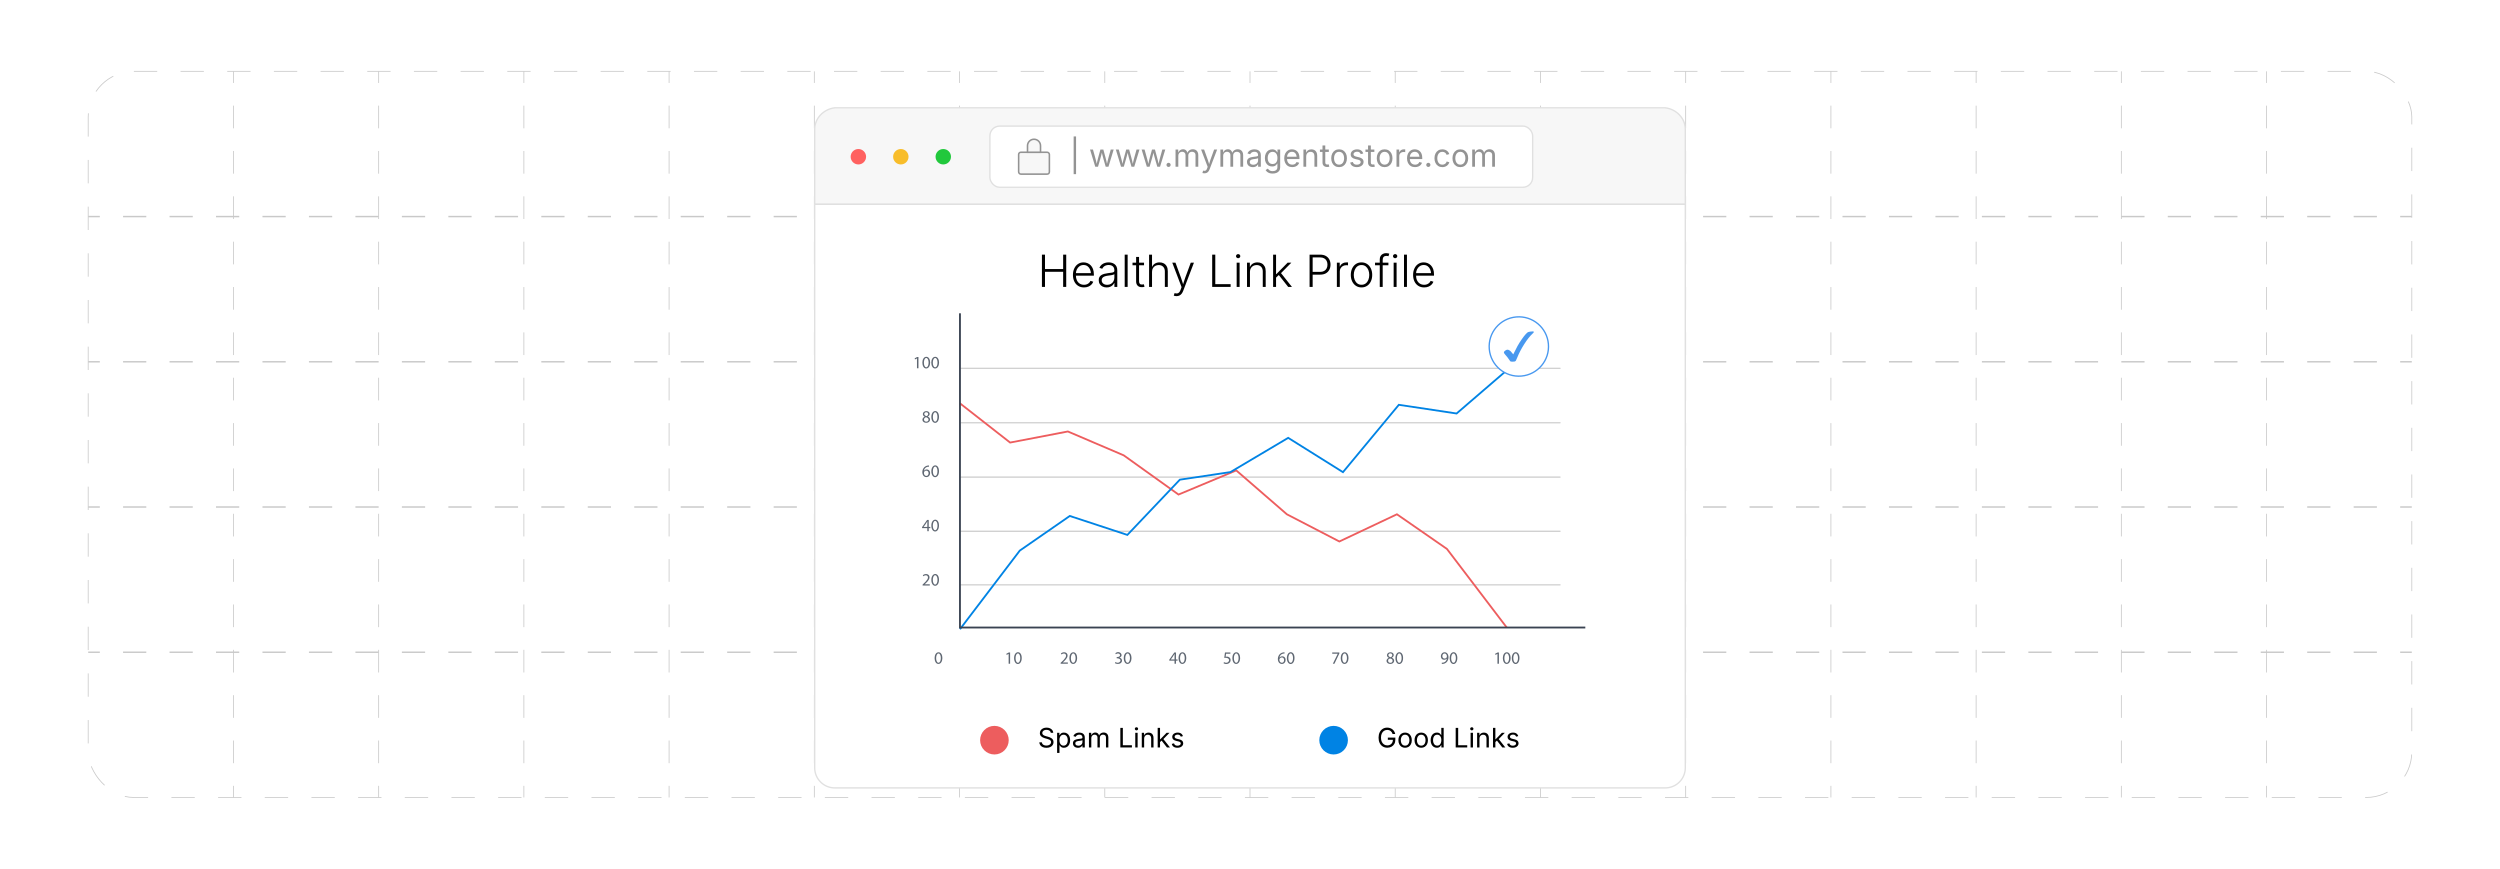 <?xml version="1.0" encoding="UTF-8"?><svg id="_12-Monitor-Backlinks-and-Improve-Link-Profile" xmlns="http://www.w3.org/2000/svg" xmlns:xlink="http://www.w3.org/1999/xlink" viewBox="0 0 860 298.867"><defs><filter id="drop-shadow-1" filterUnits="userSpaceOnUse"><feOffset dx="0" dy="4.628"/><feGaussianBlur result="blur" stdDeviation="3.702"/><feFlood flood-color="#333" flood-opacity=".09"/><feComposite in2="blur" operator="in"/><feComposite in="SourceGraphic"/></filter></defs><rect x="30.339" y="24.54" width="799.321" height="249.788" rx="15.712" ry="15.712" fill="none" stroke="#c9c9c9" stroke-dasharray="0 0 8.028 8.028" stroke-miterlimit="10" stroke-width=".28"/><line x1="30.339" y1="224.37" x2="34.339" y2="224.37" fill="none" stroke="#c9c9c9" stroke-miterlimit="10" stroke-width=".5"/><line x1="42.332" y1="224.37" x2="821.664" y2="224.37" fill="none" stroke="#c9c9c9" stroke-dasharray="0 0 7.993 7.993" stroke-miterlimit="10" stroke-width=".5"/><line x1="825.661" y1="224.37" x2="829.661" y2="224.37" fill="none" stroke="#c9c9c9" stroke-miterlimit="10" stroke-width=".5"/><line x1="30.339" y1="174.412" x2="34.339" y2="174.412" fill="none" stroke="#c9c9c9" stroke-miterlimit="10" stroke-width=".5"/><line x1="42.332" y1="174.412" x2="821.664" y2="174.412" fill="none" stroke="#c9c9c9" stroke-dasharray="0 0 7.993 7.993" stroke-miterlimit="10" stroke-width=".5"/><line x1="825.661" y1="174.412" x2="829.661" y2="174.412" fill="none" stroke="#c9c9c9" stroke-miterlimit="10" stroke-width=".5"/><line x1="30.339" y1="124.455" x2="34.339" y2="124.455" fill="none" stroke="#c9c9c9" stroke-miterlimit="10" stroke-width=".5"/><line x1="42.332" y1="124.455" x2="821.664" y2="124.455" fill="none" stroke="#c9c9c9" stroke-dasharray="0 0 7.993 7.993" stroke-miterlimit="10" stroke-width=".5"/><line x1="825.661" y1="124.455" x2="829.661" y2="124.455" fill="none" stroke="#c9c9c9" stroke-miterlimit="10" stroke-width=".5"/><line x1="30.339" y1="74.497" x2="34.339" y2="74.497" fill="none" stroke="#c9c9c9" stroke-miterlimit="10" stroke-width=".5"/><line x1="42.332" y1="74.497" x2="821.664" y2="74.497" fill="none" stroke="#c9c9c9" stroke-dasharray="0 0 7.993 7.993" stroke-miterlimit="10" stroke-width=".5"/><line x1="825.661" y1="74.497" x2="829.661" y2="74.497" fill="none" stroke="#c9c9c9" stroke-miterlimit="10" stroke-width=".5"/><line x1="779.703" y1="24.54" x2="779.703" y2="28.54" fill="none" stroke="#c9c9c9" stroke-miterlimit="10" stroke-width=".28"/><line x1="779.703" y1="36.339" x2="779.703" y2="266.428" fill="none" stroke="#c9c9c9" stroke-dasharray="0 0 7.8 7.8" stroke-miterlimit="10" stroke-width=".28"/><line x1="779.703" y1="270.328" x2="779.703" y2="274.328" fill="none" stroke="#c9c9c9" stroke-miterlimit="10" stroke-width=".28"/><line x1="729.745" y1="24.54" x2="729.745" y2="28.54" fill="none" stroke="#c9c9c9" stroke-miterlimit="10" stroke-width=".28"/><line x1="729.745" y1="36.339" x2="729.745" y2="266.428" fill="none" stroke="#c9c9c9" stroke-dasharray="0 0 7.8 7.8" stroke-miterlimit="10" stroke-width=".28"/><line x1="729.745" y1="270.328" x2="729.745" y2="274.328" fill="none" stroke="#c9c9c9" stroke-miterlimit="10" stroke-width=".28"/><line x1="679.788" y1="24.54" x2="679.788" y2="28.54" fill="none" stroke="#c9c9c9" stroke-miterlimit="10" stroke-width=".28"/><line x1="679.788" y1="36.339" x2="679.788" y2="266.428" fill="none" stroke="#c9c9c9" stroke-dasharray="0 0 7.8 7.8" stroke-miterlimit="10" stroke-width=".28"/><line x1="679.788" y1="270.328" x2="679.788" y2="274.328" fill="none" stroke="#c9c9c9" stroke-miterlimit="10" stroke-width=".28"/><line x1="629.83" y1="24.54" x2="629.83" y2="28.54" fill="none" stroke="#c9c9c9" stroke-miterlimit="10" stroke-width=".28"/><line x1="629.83" y1="36.339" x2="629.83" y2="266.428" fill="none" stroke="#c9c9c9" stroke-dasharray="0 0 7.8 7.8" stroke-miterlimit="10" stroke-width=".28"/><line x1="629.83" y1="270.328" x2="629.83" y2="274.328" fill="none" stroke="#c9c9c9" stroke-miterlimit="10" stroke-width=".28"/><line x1="579.873" y1="24.54" x2="579.873" y2="28.54" fill="none" stroke="#c9c9c9" stroke-miterlimit="10" stroke-width=".28"/><line x1="579.873" y1="36.339" x2="579.873" y2="266.428" fill="none" stroke="#c9c9c9" stroke-dasharray="0 0 7.8 7.8" stroke-miterlimit="10" stroke-width=".28"/><line x1="579.873" y1="270.328" x2="579.873" y2="274.328" fill="none" stroke="#c9c9c9" stroke-miterlimit="10" stroke-width=".28"/><line x1="529.915" y1="24.54" x2="529.915" y2="28.54" fill="none" stroke="#c9c9c9" stroke-miterlimit="10" stroke-width=".28"/><line x1="529.915" y1="36.339" x2="529.915" y2="266.428" fill="none" stroke="#c9c9c9" stroke-dasharray="0 0 7.8 7.8" stroke-miterlimit="10" stroke-width=".28"/><line x1="529.915" y1="270.328" x2="529.915" y2="274.328" fill="none" stroke="#c9c9c9" stroke-miterlimit="10" stroke-width=".28"/><line x1="479.958" y1="24.54" x2="479.958" y2="28.54" fill="none" stroke="#c9c9c9" stroke-miterlimit="10" stroke-width=".28"/><line x1="479.958" y1="36.339" x2="479.958" y2="266.428" fill="none" stroke="#c9c9c9" stroke-dasharray="0 0 7.8 7.8" stroke-miterlimit="10" stroke-width=".28"/><line x1="479.958" y1="270.328" x2="479.958" y2="274.328" fill="none" stroke="#c9c9c9" stroke-miterlimit="10" stroke-width=".28"/><line x1="430" y1="24.54" x2="430" y2="28.54" fill="none" stroke="#c9c9c9" stroke-miterlimit="10" stroke-width=".28"/><line x1="430" y1="36.339" x2="430" y2="266.428" fill="none" stroke="#c9c9c9" stroke-dasharray="0 0 7.8 7.8" stroke-miterlimit="10" stroke-width=".28"/><line x1="430" y1="270.328" x2="430" y2="274.328" fill="none" stroke="#c9c9c9" stroke-miterlimit="10" stroke-width=".28"/><line x1="380.042" y1="24.54" x2="380.042" y2="28.54" fill="none" stroke="#c9c9c9" stroke-miterlimit="10" stroke-width=".28"/><line x1="380.042" y1="36.339" x2="380.042" y2="266.428" fill="none" stroke="#c9c9c9" stroke-dasharray="0 0 7.8 7.8" stroke-miterlimit="10" stroke-width=".28"/><line x1="380.042" y1="270.328" x2="380.042" y2="274.328" fill="none" stroke="#c9c9c9" stroke-miterlimit="10" stroke-width=".28"/><line x1="330.085" y1="24.54" x2="330.085" y2="28.54" fill="none" stroke="#c9c9c9" stroke-miterlimit="10" stroke-width=".28"/><line x1="330.085" y1="36.339" x2="330.085" y2="266.428" fill="none" stroke="#c9c9c9" stroke-dasharray="0 0 7.8 7.8" stroke-miterlimit="10" stroke-width=".28"/><line x1="330.085" y1="270.328" x2="330.085" y2="274.328" fill="none" stroke="#c9c9c9" stroke-miterlimit="10" stroke-width=".28"/><line x1="280.127" y1="24.54" x2="280.127" y2="28.54" fill="none" stroke="#c9c9c9" stroke-miterlimit="10" stroke-width=".28"/><line x1="280.127" y1="36.339" x2="280.127" y2="266.428" fill="none" stroke="#c9c9c9" stroke-dasharray="0 0 7.8 7.8" stroke-miterlimit="10" stroke-width=".28"/><line x1="280.127" y1="270.328" x2="280.127" y2="274.328" fill="none" stroke="#c9c9c9" stroke-miterlimit="10" stroke-width=".28"/><line x1="230.17" y1="24.54" x2="230.17" y2="28.54" fill="none" stroke="#c9c9c9" stroke-miterlimit="10" stroke-width=".28"/><line x1="230.17" y1="36.339" x2="230.17" y2="266.428" fill="none" stroke="#c9c9c9" stroke-dasharray="0 0 7.8 7.8" stroke-miterlimit="10" stroke-width=".28"/><line x1="230.17" y1="270.328" x2="230.17" y2="274.328" fill="none" stroke="#c9c9c9" stroke-miterlimit="10" stroke-width=".28"/><line x1="180.212" y1="24.54" x2="180.212" y2="28.54" fill="none" stroke="#c9c9c9" stroke-miterlimit="10" stroke-width=".28"/><line x1="180.212" y1="36.339" x2="180.212" y2="266.428" fill="none" stroke="#c9c9c9" stroke-dasharray="0 0 7.8 7.8" stroke-miterlimit="10" stroke-width=".28"/><line x1="180.212" y1="270.328" x2="180.212" y2="274.328" fill="none" stroke="#c9c9c9" stroke-miterlimit="10" stroke-width=".28"/><line x1="130.255" y1="24.54" x2="130.255" y2="28.54" fill="none" stroke="#c9c9c9" stroke-miterlimit="10" stroke-width=".28"/><line x1="130.255" y1="36.339" x2="130.255" y2="266.428" fill="none" stroke="#c9c9c9" stroke-dasharray="0 0 7.8 7.8" stroke-miterlimit="10" stroke-width=".28"/><line x1="130.255" y1="270.328" x2="130.255" y2="274.328" fill="none" stroke="#c9c9c9" stroke-miterlimit="10" stroke-width=".28"/><line x1="80.297" y1="24.54" x2="80.297" y2="28.54" fill="none" stroke="#c9c9c9" stroke-miterlimit="10" stroke-width=".28"/><line x1="80.297" y1="36.339" x2="80.297" y2="266.428" fill="none" stroke="#c9c9c9" stroke-dasharray="0 0 7.8 7.8" stroke-miterlimit="10" stroke-width=".28"/><line x1="80.297" y1="270.328" x2="80.297" y2="274.328" fill="none" stroke="#c9c9c9" stroke-miterlimit="10" stroke-width=".28"/><g filter="url(#drop-shadow-1)"><path d="M579.745,39.837c0-3.816-3.094-6.91-6.91-7.385h-285.669c-3.816.475-6.91,3.568-6.91,7.385v25.812h299.489v-25.812Z" fill="#f7f7f7" stroke="#e0e0e0" stroke-miterlimit="10" stroke-width=".473"/><path d="M280.255,65.649v193.855c0,3.816,3.094,6.91,6.91,6.91h285.669c3.816,0,6.91-3.094,6.91-6.91V65.649h-299.489Z" fill="#fff" stroke="#e0e0e0" stroke-miterlimit="10" stroke-width=".473"/><circle cx="295.279" cy="49.288" r="2.654" fill="#ff6160" stroke-width="0"/><circle cx="309.883" cy="49.288" r="2.654" fill="#f8bd2a" stroke-width="0"/><circle cx="324.486" cy="49.288" r="2.654" fill="#21c83c" stroke-width="0"/><rect x="340.529" y="38.744" width="186.705" height="21.052" rx="3.372" ry="3.372" fill="#fff" stroke="#e0e0e0" stroke-miterlimit="10" stroke-width=".473"/><path d="M370.165,42.307v12.972h-.831v-12.972h.831Z" fill="#939393" stroke-width="0"/><path d="M376.767,52.738l-1.795-5.919h1.011l.72,2.584c.099.353.205.752.317,1.199.113.446.224.952.334,1.517h-.165c.106-.54.214-1.034.323-1.482s.215-.859.318-1.233l.709-2.584h1.017l.699,2.584c.099.363.202.769.31,1.215.108.447.214.947.32,1.501h-.169c.113-.547.225-1.044.336-1.49.111-.447.218-.855.32-1.226l.72-2.584h1.011l-1.795,5.919h-.948l-.768-2.679c-.078-.271-.153-.549-.228-.831-.074-.283-.146-.572-.217-.869-.071-.296-.143-.598-.217-.905h.212c-.071.304-.142.604-.214.903-.073.298-.146.59-.22.876-.074.286-.15.561-.228.826l-.768,2.679h-.948Z" fill="#939393" stroke-width="0"/><path d="M385.641,52.738l-1.795-5.919h1.011l.72,2.584c.099.353.205.752.317,1.199.113.446.224.952.334,1.517h-.165c.106-.54.214-1.034.323-1.482s.215-.859.318-1.233l.709-2.584h1.017l.699,2.584c.099.363.202.769.31,1.215.108.447.214.947.32,1.501h-.169c.113-.547.225-1.044.336-1.49.111-.447.218-.855.32-1.226l.72-2.584h1.011l-1.795,5.919h-.948l-.768-2.679c-.078-.271-.153-.549-.228-.831-.074-.283-.146-.572-.217-.869-.071-.296-.143-.598-.217-.905h.212c-.071.304-.142.604-.214.903-.073.298-.146.59-.22.876-.074.286-.15.561-.228.826l-.768,2.679h-.948Z" fill="#939393" stroke-width="0"/><path d="M394.515,52.738l-1.795-5.919h1.011l.72,2.584c.099.353.205.752.317,1.199.113.446.224.952.334,1.517h-.165c.106-.54.214-1.034.323-1.482s.215-.859.318-1.233l.709-2.584h1.017l.699,2.584c.099.363.202.769.31,1.215.108.447.214.947.32,1.501h-.169c.113-.547.225-1.044.336-1.49.111-.447.218-.855.32-1.226l.72-2.584h1.011l-1.795,5.919h-.948l-.768-2.679c-.078-.271-.153-.549-.228-.831-.074-.283-.146-.572-.217-.869-.071-.296-.143-.598-.217-.905h.212c-.071.304-.142.604-.214.903-.073.298-.146.59-.22.876-.074.286-.15.561-.228.826l-.768,2.679h-.948Z" fill="#939393" stroke-width="0"/><path d="M401.986,52.807c-.198,0-.366-.07-.506-.209-.139-.14-.209-.308-.209-.506s.07-.366.209-.505c.14-.14.308-.209.506-.209s.366.07.505.209c.14.139.209.308.209.505s-.07.366-.209.506c-.139.139-.308.209-.505.209Z" fill="#939393" stroke-width="0"/><path d="M404.384,52.738v-5.919h.927l.005,1.324h-.074c.081-.321.209-.587.384-.797s.379-.368.614-.474.479-.159.733-.159c.431,0,.779.132,1.045.397.267.265.439.613.517,1.043h-.127c.071-.297.2-.553.387-.768s.414-.381.68-.498c.267-.117.557-.175.871-.175.342,0,.655.074.937.222.283.148.508.373.675.673.167.3.251.679.251,1.138v3.992h-.953v-3.966c0-.427-.12-.732-.36-.916-.24-.184-.519-.275-.836-.275-.265,0-.494.056-.686.167s-.34.264-.445.458c-.104.194-.156.417-.156.667v3.865h-.953v-4.061c0-.328-.109-.593-.329-.794-.219-.201-.496-.302-.831-.302-.229,0-.446.054-.648.162-.203.108-.366.268-.49.479-.124.212-.186.475-.186.789v3.728h-.953Z" fill="#939393" stroke-width="0"/><path d="M413.629,54.883l.244-.826.101.026c.194.049.371.063.529.04.159-.023.302-.102.429-.236.127-.134.238-.342.333-.625l.169-.493-2.261-5.951h1.043l1.26,3.51c.134.367.247.731.339,1.091s.189.709.292,1.048h-.35c.103-.339.2-.689.294-1.051.093-.362.206-.725.336-1.088l1.271-3.51h1.038l-2.6,6.804c-.12.314-.264.573-.432.775-.167.203-.362.353-.585.45-.222.097-.473.146-.752.146-.169,0-.316-.012-.439-.037-.124-.024-.21-.049-.259-.074Z" fill="#939393" stroke-width="0"/><path d="M419.818,52.738v-5.919h.927l.005,1.324h-.074c.081-.321.209-.587.384-.797s.379-.368.614-.474.479-.159.733-.159c.431,0,.779.132,1.045.397.267.265.439.613.517,1.043h-.127c.071-.297.2-.553.387-.768s.414-.381.68-.498c.267-.117.557-.175.871-.175.342,0,.655.074.937.222.283.148.508.373.675.673.167.3.251.679.251,1.138v3.992h-.953v-3.966c0-.427-.12-.732-.36-.916-.24-.184-.519-.275-.836-.275-.265,0-.494.056-.686.167s-.34.264-.445.458c-.104.194-.156.417-.156.667v3.865h-.953v-4.061c0-.328-.109-.593-.329-.794-.219-.201-.496-.302-.831-.302-.229,0-.446.054-.648.162-.203.108-.366.268-.49.479-.124.212-.186.475-.186.789v3.728h-.953Z" fill="#939393" stroke-width="0"/><path d="M430.974,52.876c-.374,0-.714-.071-1.019-.212s-.548-.348-.728-.62c-.18-.271-.27-.602-.27-.99,0-.339.067-.614.201-.826s.313-.378.538-.5c.224-.122.472-.212.744-.272s.545-.107.82-.143c.354-.046.641-.081.863-.106.223-.024.388-.067.495-.127s.161-.162.161-.307v-.032c0-.247-.046-.456-.137-.627-.093-.171-.229-.303-.413-.395s-.413-.138-.688-.138c-.283,0-.524.044-.726.132-.201.088-.365.199-.49.331-.125.132-.22.268-.283.405l-.916-.302c.152-.36.356-.642.614-.845.257-.203.542-.347.853-.432.311-.084.618-.127.921-.127.197,0,.422.024.675.072.252.047.496.142.73.283s.429.35.583.627c.153.277.229.646.229,1.109v3.902h-.937v-.805h-.063c-.067.138-.175.28-.323.426s-.341.269-.577.368c-.236.099-.522.148-.858.148ZM431.139,52.034c.353,0,.651-.069.895-.207s.429-.317.556-.538c.127-.22.19-.451.19-.691v-.821c-.038.046-.123.087-.254.125s-.279.07-.447.098-.33.052-.487.071c-.157.02-.281.035-.373.045-.229.028-.444.077-.643.146-.2.069-.359.169-.479.302s-.18.312-.18.537c0,.205.053.376.159.514s.25.242.434.312.394.106.63.106Z" fill="#939393" stroke-width="0"/><path d="M437.805,55.078c-.438,0-.816-.056-1.136-.167-.319-.111-.585-.258-.797-.442s-.38-.383-.503-.598l.772-.498c.085.113.19.238.315.376s.295.255.508.352c.214.097.493.146.84.146.473,0,.862-.113,1.167-.339.306-.226.458-.582.458-1.069v-1.186h-.09c-.067.113-.161.247-.283.402s-.297.292-.524.411c-.228.118-.532.177-.913.177-.473,0-.898-.112-1.276-.336s-.676-.551-.895-.982-.328-.955-.328-1.573c0-.61.107-1.141.323-1.591.215-.45.513-.799.892-1.046.38-.247.814-.371,1.306-.371.381,0,.686.063.913.188.228.125.403.269.526.432.124.162.219.296.286.402h.09v-.948h.927v6.073c0,.508-.114.924-.344,1.247-.229.323-.539.561-.93.712-.39.151-.825.228-1.305.228ZM437.778,51.796c.359,0,.663-.082.91-.246.247-.165.435-.401.562-.709.127-.309.19-.679.19-1.109,0-.42-.062-.79-.188-1.109-.126-.319-.312-.57-.559-.752-.247-.182-.553-.272-.916-.272-.375,0-.687.096-.938.289s-.438.449-.563.771c-.126.321-.188.679-.188,1.075,0,.406.063.764.19,1.075s.316.553.566.728c.251.175.562.262.933.262Z" fill="#939393" stroke-width="0"/><path d="M444.545,52.865c-.572,0-1.065-.127-1.48-.381-.414-.254-.733-.609-.958-1.064-.224-.456-.336-.986-.336-1.594,0-.607.109-1.142.328-1.604.219-.462.528-.824.93-1.085.4-.261.869-.392,1.405-.392.314,0,.624.052.93.156.305.104.582.272.831.503.249.231.447.536.596.914.148.377.222.84.222,1.387v.397h-4.596v-.805h4.082l-.444.296c0-.388-.061-.733-.183-1.035s-.303-.538-.543-.709-.538-.257-.895-.257-.662.087-.916.262-.448.402-.582.683c-.135.28-.201.582-.201.902v.535c0,.438.075.809.228,1.114.151.306.364.537.638.694.273.157.591.235.95.235.233,0,.445-.033.636-.101.19-.067.354-.168.492-.304s.244-.305.317-.506l.922.254c-.092.296-.247.558-.466.784-.219.226-.49.402-.813.529-.322.127-.688.19-1.093.19Z" fill="#939393" stroke-width="0"/><path d="M449.331,49.191v3.547h-.953v-5.919h.916l.005,1.435h-.133c.181-.547.438-.936.771-1.165.334-.229.725-.344,1.173-.344.399,0,.749.082,1.049.246s.533.412.701.741c.168.33.252.746.252,1.247v3.759h-.953v-3.68c0-.456-.119-.812-.357-1.07-.238-.257-.564-.386-.978-.386-.282,0-.536.062-.762.185-.227.124-.404.304-.535.54-.131.237-.195.524-.195.863Z" fill="#939393" stroke-width="0"/><path d="M457.114,46.819v.815h-3.061v-.815h3.061ZM454.943,45.41h.953v5.792c0,.265.054.458.162.58.107.122.286.183.537.183.06,0,.137-.007.23-.021.093-.014.179-.028.257-.042l.195.805c-.099.035-.211.062-.336.08-.125.018-.25.026-.373.026-.512,0-.911-.135-1.197-.405-.285-.27-.429-.646-.429-1.13v-5.866Z" fill="#939393" stroke-width="0"/><path d="M460.636,52.865c-.537,0-1.008-.127-1.411-.381-.404-.254-.72-.611-.945-1.07-.227-.459-.339-.992-.339-1.599,0-.618.112-1.157.339-1.617.226-.461.541-.818.945-1.072.403-.254.874-.381,1.411-.381.54,0,1.013.127,1.419.381.405.254.722.611.947,1.072.226.46.339 1.0.339,1.617,0,.607-.113,1.14-.339,1.599s-.542.815-.947,1.07c-.406.254-.879.381-1.419.381ZM460.636,52.012c.398,0,.727-.102.984-.307.258-.205.448-.474.572-.808.123-.333.185-.694.185-1.083,0-.392-.062-.756-.185-1.093-.124-.337-.314-.609-.572-.815s-.586-.31-.984-.31c-.396,0-.721.103-.975.31s-.443.478-.566.813c-.124.335-.186.701-.186,1.096,0,.389.062.75.186,1.083.123.333.312.603.566.808.254.205.579.307.975.307Z" fill="#939393" stroke-width="0"/><path d="M466.74,52.865c-.406,0-.767-.059-1.083-.177-.315-.118-.576-.294-.781-.527-.204-.233-.342-.519-.412-.858l.905-.217c.084.325.244.563.479.715.235.152.529.228.882.228.413,0,.742-.088.987-.265.245-.177.368-.387.368-.63,0-.205-.071-.375-.215-.511-.143-.136-.36-.237-.653-.304l-.985-.233c-.536-.127-.935-.324-1.196-.59-.261-.266-.392-.608-.392-1.024,0-.339.095-.638.286-.897.19-.259.45-.462.78-.609s.705-.22,1.126-.22c.405,0,.75.061,1.034.183.284.122.516.29.694.503.178.214.312.46.399.739l-.863.222c-.081-.211-.216-.404-.404-.577-.189-.173-.475-.26-.855-.26-.354,0-.646.082-.882.244-.234.163-.352.367-.352.614,0,.219.079.395.238.527.158.132.411.239.757.32l.895.212c.537.127.934.324,1.191.59.258.266.387.603.387,1.008,0,.346-.098.654-.294.924-.196.271-.47.483-.82.638-.352.155-.759.233-1.221.233Z" fill="#939393" stroke-width="0"/><path d="M472.781,46.819v.815h-3.061v-.815h3.061ZM470.61,45.41h.953v5.792c0,.265.054.458.162.58.107.122.286.183.537.183.06,0,.137-.007.23-.021.093-.014.179-.028.257-.042l.195.805c-.099.035-.211.062-.336.08-.125.018-.25.026-.373.026-.512,0-.911-.135-1.197-.405-.285-.27-.429-.646-.429-1.13v-5.866Z" fill="#939393" stroke-width="0"/><path d="M476.303,52.865c-.537,0-1.008-.127-1.411-.381-.404-.254-.72-.611-.945-1.07-.227-.459-.339-.992-.339-1.599,0-.618.112-1.157.339-1.617.226-.461.541-.818.945-1.072.403-.254.874-.381,1.411-.381.54,0,1.013.127,1.419.381.405.254.722.611.947,1.072.226.46.339 1.0.339,1.617,0,.607-.113,1.14-.339,1.599s-.542.815-.947,1.07c-.406.254-.879.381-1.419.381ZM476.303,52.012c.398,0,.727-.102.984-.307.258-.205.448-.474.572-.808.123-.333.185-.694.185-1.083,0-.392-.062-.756-.185-1.093-.124-.337-.314-.609-.572-.815s-.586-.31-.984-.31c-.396,0-.721.103-.975.31s-.443.478-.566.813c-.124.335-.186.701-.186,1.096,0,.389.062.75.186,1.083.123.333.312.603.566.808.254.205.579.307.975.307Z" fill="#939393" stroke-width="0"/><path d="M480.396,52.738v-5.919h.921v.911h.063c.109-.3.305-.541.585-.723.281-.182.598-.273.95-.273.071,0,.154.002.252.005.097.004.174.007.23.011v.958c-.028-.007-.099-.018-.212-.032s-.233-.021-.36-.021c-.282,0-.535.059-.76.177-.224.119-.399.281-.526.487s-.19.444-.19.712v3.706h-.953Z" fill="#939393" stroke-width="0"/><path d="M486.786,52.865c-.572,0-1.065-.127-1.48-.381-.414-.254-.733-.609-.958-1.064-.224-.456-.336-.986-.336-1.594,0-.607.109-1.142.328-1.604.219-.462.528-.824.93-1.085.4-.261.869-.392,1.405-.392.314,0,.624.052.93.156.305.104.582.272.831.503.249.231.447.536.596.914.148.377.222.84.222,1.387v.397h-4.596v-.805h4.082l-.444.296c0-.388-.061-.733-.183-1.035s-.303-.538-.543-.709-.538-.257-.895-.257-.662.087-.916.262-.448.402-.582.683c-.135.28-.201.582-.201.902v.535c0,.438.075.809.228,1.114.151.306.364.537.638.694.273.157.591.235.95.235.233,0,.445-.033.636-.101.19-.067.354-.168.492-.304s.244-.305.317-.506l.922.254c-.092.296-.247.558-.466.784-.219.226-.49.402-.813.529-.322.127-.688.19-1.093.19Z" fill="#939393" stroke-width="0"/><path d="M491.344,52.807c-.197,0-.366-.07-.505-.209-.14-.14-.21-.308-.21-.506s.07-.366.21-.505c.139-.14.308-.209.505-.209.198,0,.366.07.506.209.14.139.209.308.209.505s-.069.366-.209.506c-.14.139-.308.209-.506.209Z" fill="#939393" stroke-width="0"/><path d="M496.152,52.865c-.537,0-1.008-.127-1.411-.381-.404-.254-.72-.611-.945-1.07-.227-.459-.339-.992-.339-1.599,0-.618.112-1.157.339-1.617.226-.461.541-.818.945-1.072.403-.254.874-.381,1.411-.381.285,0,.556.037.81.111s.486.181.696.32.391.311.543.514c.151.203.268.433.35.691l-.916.259c-.043-.152-.108-.291-.196-.418-.088-.127-.195-.237-.32-.331-.125-.094-.27-.166-.432-.217s-.341-.077-.534-.077c-.396,0-.721.103-.975.31s-.443.478-.566.813c-.124.335-.186.701-.186,1.096,0,.389.062.75.186,1.083.123.333.312.603.566.808.254.205.579.307.975.307.197,0,.379-.026.545-.079.166-.053.313-.128.442-.225s.237-.213.325-.347c.088-.134.153-.281.196-.439l.91.259c-.077.265-.193.5-.347.707s-.336.383-.548.529-.446.258-.704.333-.531.114-.82.114Z" fill="#939393" stroke-width="0"/><path d="M502.348,52.865c-.537,0-1.008-.127-1.411-.381-.404-.254-.72-.611-.945-1.07-.227-.459-.339-.992-.339-1.599,0-.618.112-1.157.339-1.617.226-.461.541-.818.945-1.072.403-.254.874-.381,1.411-.381.54,0,1.013.127,1.419.381.405.254.722.611.947,1.072.226.46.339 1.0.339,1.617,0,.607-.113,1.14-.339,1.599s-.542.815-.947,1.07c-.406.254-.879.381-1.419.381ZM502.348,52.012c.398,0,.727-.102.984-.307.258-.205.448-.474.572-.808.123-.333.185-.694.185-1.083,0-.392-.062-.756-.185-1.093-.124-.337-.314-.609-.572-.815s-.586-.31-.984-.31c-.396,0-.721.103-.975.31s-.443.478-.566.813c-.124.335-.186.701-.186,1.096,0,.389.062.75.186,1.083.123.333.312.603.566.808.254.205.579.307.975.307Z" fill="#939393" stroke-width="0"/><path d="M506.439,52.738v-5.919h.926l.006,1.324h-.074c.081-.321.209-.587.384-.797s.38-.368.614-.474.479-.159.733-.159c.431,0,.779.132,1.046.397.267.265.438.613.516,1.043h-.127c.07-.297.199-.553.387-.768s.414-.381.681-.498c.267-.117.557-.175.871-.175.342,0,.654.074.937.222.282.148.508.373.675.673.168.3.252.679.252,1.138v3.992h-.953v-3.966c0-.427-.12-.732-.36-.916-.239-.184-.519-.275-.836-.275-.265,0-.493.056-.686.167s-.341.264-.445.458c-.104.194-.156.417-.156.667v3.865h-.953v-4.061c0-.328-.109-.593-.328-.794-.219-.201-.496-.302-.831-.302-.229,0-.445.054-.648.162-.203.108-.366.268-.49.479-.123.212-.185.475-.185.789v3.728h-.953Z" fill="#939393" stroke-width="0"/><rect x="350.415" y="47.751" width="10.572" height="7.518" rx=".751" ry=".751" fill="#f7f7f7" stroke="#939393" stroke-miterlimit="10" stroke-width=".542"/><path d="M355.701,43.272h0c1.236,0,2.239,1.003,2.239,2.239v2.239h-4.479v-2.239c0-1.236,1.003-2.239,2.239-2.239Z" fill="#f7f7f7" stroke="#939393" stroke-miterlimit="10" stroke-width=".542"/><path d="M536.681,196.757h-206.268c-.103,0-.187-.084-.187-.187,0-.103.084-.187.187-.187h206.268c.103,0,.187.084.187.187,0,.103-.084.187-.187.187Z" fill="#c6c6c6" stroke-width="0"/><path d="M536.681,178.301h-206.268c-.103,0-.187-.084-.187-.187,0-.103.084-.187.187-.187h206.268c.103,0,.187.084.187.187,0,.103-.084.187-.187.187Z" fill="#c6c6c6" stroke-width="0"/><path d="M536.681,159.683h-206.268c-.103,0-.187-.084-.187-.187,0-.103.084-.187.187-.187h206.268c.103,0,.187.084.187.187,0,.103-.084.187-.187.187Z" fill="#c6c6c6" stroke-width="0"/><path d="M536.681,140.999h-206.268c-.103,0-.187-.084-.187-.187,0-.103.084-.187.187-.187h206.268c.103,0,.187.084.187.187,0,.103-.084.187-.187.187Z" fill="#c6c6c6" stroke-width="0"/><path d="M536.681,122.25h-206.268c-.103,0-.187-.084-.187-.187,0-.103.084-.187.187-.187h206.268c.103,0,.187.084.187.187,0,.103-.084.187-.187.187Z" fill="#c6c6c6" stroke-width="0"/><path d="M317.365,196.798v-.323c.598-.581,1.851-1.622,1.859-2.432,0-.875-.952-.969-1.595-.431l-.168-.371c.85-.717,2.289-.475,2.289.736,0,.898-.975,1.749-1.649,2.372v.012h1.744v.436h-2.48ZM323.013,194.814c0,2.741-2.61,2.779-2.635.053,0-2.654,2.635-2.776,2.635-.053ZM321.693,196.457c1.081,0,1.087-3.202.006-3.202-1.065,0-1.085,3.202-.006,3.202Z" fill="#5f6772" stroke-width="0"/><path d="M318.99,178.114v-1.057h-1.804v-.347l1.733-2.48h.568v2.414h.544v.412h-.544v1.057h-.496ZM318.99,176.645c0-.516-.009-1.435.018-1.906h-.018c-.345.659-.791,1.225-1.272,1.895v.012h1.272ZM323.013,176.131c0,2.741-2.61,2.779-2.635.053,0-2.654,2.635-2.776,2.635-.053ZM321.693,177.773c1.081,0,1.087-3.202.006-3.202-1.065,0-1.085,3.202-.006,3.202Z" fill="#5f6772" stroke-width="0"/><path d="M319.582,155.917c-.878-.048-1.619.507-1.745,1.404h.018c.612-.81,2.109-.546,2.109.807,0,.711-.484,1.368-1.29,1.368-2.015,0-1.948-4.01.908-4.01v.431ZM318.632,157.267c-1.168,0-.976,1.822.042,1.822.958,0,1.084-1.822-.042-1.822ZM323.013,157.447c0,2.741-2.61,2.779-2.635.053,0-2.654,2.635-2.776,2.635-.053ZM320.904,157.507c0,2.107,1.584,2.179,1.584-.036,0-2.17-1.584-2.117-1.584.036Z" fill="#5f6772" stroke-width="0"/><path d="M318.088,138.721l-.006-.017c-.431-.203-.615-.538-.615-.873,0-1.345,2.33-1.383,2.33-.077,0,.329-.161.681-.639.909v.017c1.306.516.891,2.133-.538,2.133-1.47,0-1.775-1.562-.532-2.092ZM318.554,138.889c-1.03.298-.862,1.541.077,1.541.912,0,1.213-1.176-.077-1.541ZM318.703,138.512c.897-.305.7-1.339-.066-1.339-.782,0-1.069,1.036.066,1.339ZM323.013,138.763c0,2.741-2.61,2.779-2.635.053,0-2.654,2.635-2.776,2.635-.053ZM320.904,138.823c0,2.107,1.584,2.179,1.584-.036,0-2.17-1.584-2.117-1.584.036Z" fill="#5f6772" stroke-width="0"/><path d="M315.439,118.67h-.012l-.675.364-.101-.401.848-.454h.448v3.884h-.508v-3.394ZM318.595,122.129c-1.717,0-1.773-4.016.066-4.016,1.757,0,1.761,4.016-.066,4.016ZM318.625,121.722c1.081,0,1.087-3.202.006-3.202-1.066,0-1.085,3.202-.006,3.202ZM321.663,122.129c-1.717,0-1.773-4.016.066-4.016,1.757,0,1.761,4.016-.066,4.016ZM321.693,121.722c1.081,0,1.087-3.202.006-3.202-1.065,0-1.085,3.202-.006,3.202Z" fill="#5f6772" stroke-width="0"/><path d="M322.803,223.768c-1.718,0-1.773-4.016.066-4.016,1.757,0,1.761,4.016-.066,4.016ZM322.833,223.362c1.081,0,1.087-3.204.006-3.204-1.065,0-1.085,3.204-.006,3.204Z" fill="#5f6772" stroke-width="0"/><path d="M346.97,220.309h-.012l-.675.363-.102-.4.849-.454h.448v3.884h-.508v-3.394ZM351.476,221.719c0,2.74-2.61,2.782-2.635.054,0-2.66,2.635-2.773,2.635-.054ZM350.156,223.362c1.081,0,1.087-3.204.006-3.204-1.065,0-1.085,3.204-.006,3.204Z" fill="#5f6772" stroke-width="0"/><path d="M364.864,223.703v-.323c.599-.581,1.851-1.622,1.859-2.432,0-.875-.948-.97-1.595-.431l-.168-.371c.854-.717,2.289-.473,2.289.736,0,.9-.977,1.75-1.649,2.372v.012h1.745v.436h-2.48ZM369.162,223.768c-1.718,0-1.773-4.016.066-4.016,1.757,0,1.761,4.016-.066,4.016ZM369.192,223.362c1.081,0,1.087-3.204.006-3.204-1.065,0-1.085,3.204-.006,3.204Z" fill="#5f6772" stroke-width="0"/><path d="M383.691,223.1c1.614,1.023,2.753-1.286.442-1.286v-.394c2.028,0,1.075-1.969-.298-.985l-.137-.382c1.623-1.203,3.031.952,1.41,1.541v.012c1.281.258,1.186,2.163-.55,2.163-.436,0-.819-.137-1.01-.263l.143-.406ZM387.864,223.768c-1.718,0-1.773-4.016.066-4.016,1.757,0,1.761,4.016-.066,4.016ZM387.894,223.362c1.081,0,1.087-3.204.006-3.204-1.065,0-1.085,3.204-.006,3.204Z" fill="#5f6772" stroke-width="0"/><path d="M404.036,223.703v-1.058h-1.804v-.346l1.733-2.48h.568v2.414h.544v.412h-.544v1.058h-.496ZM404.036,222.233c0-.516-.009-1.435.018-1.906h-.018c-.341.652-.794,1.23-1.273,1.895v.012h1.273ZM406.709,223.768c-1.718,0-1.773-4.016.066-4.016,1.757,0,1.761,4.016-.066,4.016ZM406.739,223.362c1.081,0,1.087-3.204.006-3.204-1.066,0-1.085,3.204-.006,3.204Z" fill="#5f6772" stroke-width="0"/><path d="M423.252,220.261h-1.482l-.15.998c.888-.13,1.709.285,1.709,1.182,0,1.218-1.479,1.691-2.414,1.088l.131-.4c1.758,1.05,2.835-1.782.096-1.447l.251-1.864h1.858v.442ZM425.231,223.768c-1.718,0-1.773-4.016.066-4.016,1.757,0,1.761,4.016-.066,4.016ZM425.261,223.362c1.081,0,1.087-3.204.006-3.204-1.065,0-1.085,3.204-.006,3.204Z" fill="#5f6772" stroke-width="0"/><path d="M441.882,220.189c-.875-.048-1.619.504-1.745,1.404h.018c.612-.81,2.109-.545,2.109.807,0,.711-.484,1.368-1.291,1.368-2.017,0-1.937-4.01.909-4.01v.431ZM441.733,222.43c0-1.072-1.181-1.145-1.553-.412-.238.391.062,1.344.794,1.344.455,0,.759-.377.759-.933ZM445.313,221.719c0,2.74-2.61,2.782-2.635.054,0-2.66,2.635-2.773,2.635-.054ZM443.993,223.362c1.081,0,1.087-3.204.006-3.204-1.066,0-1.085,3.204-.006,3.204Z" fill="#5f6772" stroke-width="0"/><path d="M460.733,219.818v.348l-1.691,3.537h-.544l1.685-3.436v-.012h-1.9v-.436h2.45ZM462.509,223.768c-1.718,0-1.773-4.016.066-4.016,1.757,0,1.761,4.016-.066,4.016ZM462.539,223.362c1.081,0,1.087-3.204.006-3.204-1.065,0-1.085,3.204-.006,3.204Z" fill="#5f6772" stroke-width="0"/><path d="M477.737,221.677l-.006-.017c-1.062-.5-.673-1.906.585-1.906,1.261,0,1.529,1.373.491,1.864v.019c1.306.516.891,2.132-.538,2.132-1.475,0-1.767-1.568-.532-2.092ZM479.058,222.693c0-.961-1.554-1.114-1.554-.048-.045.964,1.554.997,1.554.048ZM478.353,221.468c.897-.305.7-1.339-.066-1.339-.782,0-1.068,1.036.066,1.339ZM482.662,221.719c0,2.74-2.61,2.782-2.635.054,0-2.66,2.635-2.773,2.635-.054ZM481.342,223.362c1.081,0,1.087-3.204.006-3.204-1.066,0-1.085,3.204-.006,3.204Z" fill="#5f6772" stroke-width="0"/><path d="M495.979,223.332c.855.088,1.596-.433,1.751-1.427h-.018c-.214.263-.525.417-.914.417-1.629,0-1.477-2.569.179-2.569,1.912,0,1.838,4.142-.998,4.01v-.431ZM496.917,221.922c1.262,0,.919-1.769.018-1.769-.959,0-1.077,1.769-.018,1.769ZM501.322,221.719c0,2.74-2.61,2.782-2.635.054,0-2.66,2.635-2.773,2.635-.054ZM500.002,223.362c1.081,0,1.087-3.204.006-3.204-1.066,0-1.085,3.204-.006,3.204Z" fill="#5f6772" stroke-width="0"/><path d="M515.123,220.309h-.012l-.675.363-.102-.4.849-.454h.448v3.884h-.508v-3.394ZM518.28,223.768c-1.718,0-1.773-4.016.066-4.016,1.757,0,1.761,4.016-.066,4.016ZM518.31,223.362c1.081,0,1.087-3.204.006-3.204-1.065,0-1.085,3.204-.006,3.204ZM522.697,221.719c0,2.74-2.61,2.782-2.635.054,0-2.66,2.635-2.773,2.635-.054ZM521.377,223.362c1.081,0,1.087-3.204.006-3.204-1.065,0-1.085,3.204-.006,3.204Z" fill="#5f6772" stroke-width="0"/><polyline points="330.226 134.126 347.478 147.613 367.344 143.801 386.563 152.011 405.408 165.498 425.267 157.193 442.678 172.288 460.733 181.643 480.541 172.288 497.741 184.202 518.318 211.24" fill="none" stroke="#ed5d5e" stroke-miterlimit="10" stroke-width=".637"/><polyline points="522.19 119.429 501.066 137.616 481.2 134.626 461.981 157.795 443.136 145.995 423.277 157.77 405.866 160.382 387.811 179.382 368.003 172.865 350.803 184.779 330.226 211.817" fill="none" stroke="#0083e4" stroke-miterlimit="10" stroke-width=".637"/><polyline points="330.226 103.146 330.226 211.24 545.349 211.24" fill="none" stroke="#3a4352" stroke-miterlimit="10" stroke-width=".637"/><path d="M359.962,252.614c-.485,0-.906-.079-1.262-.235-.357-.156-.636-.375-.838-.657-.202-.281-.316-.61-.343-.987h.881c.024.253.11.461.258.625.147.164.336.286.567.366.23.08.477.12.738.12.304,0,.578-.05.82-.149.242-.099.434-.239.576-.42s.212-.39.212-.628c0-.217-.061-.393-.183-.528-.122-.136-.284-.247-.485-.334s-.423-.164-.664-.23l-.813-.23c-.542-.153-.964-.374-1.265-.66-.301-.286-.452-.652-.452-1.098,0-.379.102-.711.307-.996.205-.285.482-.505.831-.662.35-.157.741-.235,1.175-.235.442,0,.834.078,1.174.235s.609.37.807.639.302.575.314.915h-.84c-.039-.328-.196-.582-.47-.761-.274-.179-.612-.269-1.012-.269-.289,0-.543.047-.761.142-.218.095-.388.225-.508.389-.12.164-.181.352-.181.562,0,.235.073.424.219.567s.319.254.52.334c.2.08.382.142.544.188l.673.185c.181.048.38.114.599.199s.427.197.626.336c.199.14.362.318.49.533.128.215.192.479.192.793,0,.367-.096.699-.287.994-.191.295-.469.529-.833.7-.364.172-.806.258-1.324.258Z" fill="#000" stroke-width="0"/><path d="M363.644,254.385v-6.939h.786v.809h.09c.057-.091.137-.204.239-.341s.25-.26.443-.368c.192-.108.453-.163.781-.163.422,0,.793.105,1.114.316.321.21.572.511.754.901.182.39.273.852.273,1.385,0,.536-.09,1-.271,1.392-.181.391-.432.694-.752.908s-.692.321-1.113.321c-.319,0-.577-.055-.773-.165s-.346-.235-.452-.375c-.105-.14-.187-.256-.244-.35h-.063v2.67h-.813ZM365.867,251.877c.316,0,.581-.085.792-.255.212-.17.372-.399.479-.687.107-.287.161-.607.161-.96,0-.349-.053-.665-.158-.946-.105-.281-.265-.505-.477-.671-.212-.166-.479-.249-.797-.249-.311,0-.571.079-.782.235-.211.156-.37.374-.477.652-.107.279-.16.605-.16.978,0,.374.054.704.163.99s.269.51.481.671.471.241.775.241Z" fill="#000" stroke-width="0"/><path d="M370.813,252.614c-.319,0-.609-.061-.87-.181-.261-.12-.468-.296-.621-.528-.154-.232-.23-.514-.23-.845,0-.289.057-.524.171-.705.115-.181.268-.323.458-.427.191-.104.403-.181.635-.232s.465-.092.7-.122c.301-.039.547-.069.736-.09.19-.021.331-.057.422-.108s.138-.139.138-.262v-.027c0-.211-.04-.389-.118-.535-.079-.146-.196-.258-.353-.337-.156-.078-.352-.117-.587-.117-.241,0-.447.038-.619.113s-.311.169-.418.282c-.107.113-.188.228-.242.346l-.781-.257c.129-.307.304-.547.524-.721s.462-.296.727-.368c.265-.072.527-.108.786-.108.169,0,.361.021.576.061s.423.121.624.242c.2.121.366.299.497.535.131.236.197.552.197.946v3.33h-.8v-.687h-.054c-.057.117-.149.239-.275.363-.126.125-.291.23-.493.314-.202.084-.445.127-.731.127ZM370.953,251.896c.301,0,.556-.059.764-.176.208-.118.366-.271.474-.458.108-.188.163-.385.163-.59v-.7c-.033.039-.105.075-.217.106-.111.031-.238.059-.381.083-.143.024-.282.044-.416.061-.134.017-.24.029-.318.038-.196.024-.378.065-.549.125-.17.059-.307.145-.409.257-.103.113-.154.266-.154.458,0,.175.045.321.136.438.09.117.214.206.37.266.157.061.336.091.538.091Z" fill="#000" stroke-width="0"/><path d="M374.594,252.496v-5.051h.791l.004,1.129h-.063c.069-.274.178-.5.327-.68.149-.179.324-.314.524-.404.2-.09.409-.136.625-.136.367,0,.665.113.892.339.228.226.375.522.44.89h-.108c.061-.253.17-.471.33-.655.159-.184.353-.325.58-.424.228-.1.475-.149.743-.149.292,0,.559.063.8.19.241.126.433.318.576.574.143.256.214.58.214.971v3.406h-.813v-3.384c0-.364-.103-.625-.307-.781-.205-.157-.443-.235-.714-.235-.226,0-.421.047-.585.142-.165.095-.291.225-.379.391-.089.166-.133.355-.133.569v3.298h-.813v-3.465c0-.28-.093-.506-.28-.678-.187-.172-.423-.257-.709-.257-.196,0-.38.046-.553.138-.173.092-.312.228-.418.409s-.158.405-.158.673v3.18h-.813Z" fill="#000" stroke-width="0"/><path d="M385.4,252.496v-6.731h.858v5.972h3.117v.759h-3.976Z" fill="#000" stroke-width="0"/><path d="M390.943,246.619c-.154,0-.286-.053-.397-.158-.112-.105-.167-.232-.167-.38,0-.15.056-.278.167-.381.111-.104.244-.156.397-.156.156,0,.291.052.402.156.111.104.167.231.167.381,0,.148-.056.274-.167.38-.111.105-.246.158-.402.158ZM390.532,252.496v-5.051h.813v5.051h-.813Z" fill="#000" stroke-width="0"/><path d="M393.586,249.469v3.027h-.813v-5.051h.781l.005,1.225h-.113c.154-.467.373-.798.657-.994.285-.196.618-.293,1.001-.293.34,0,.638.07.895.21.256.14.455.351.598.632.143.282.215.636.215,1.064v3.208h-.813v-3.14c0-.389-.102-.693-.305-.913s-.481-.33-.833-.33c-.241,0-.458.053-.65.158-.193.105-.345.259-.457.46-.111.202-.167.447-.167.736Z" fill="#000" stroke-width="0"/><path d="M398.239,252.496v-6.731h.813v6.731h-.813ZM399.002,250.68v-1.007h.149l2.159-2.228h1.007l-2.335,2.399h-.09l-.89.836ZM401.433,252.496l-1.934-2.471.578-.574,2.399,3.045h-1.043Z" fill="#000" stroke-width="0"/><path d="M405.034,252.605c-.347,0-.655-.05-.924-.151-.27-.101-.492-.25-.666-.449-.175-.199-.292-.443-.353-.732l.772-.186c.072.277.208.48.409.61.2.13.451.194.752.194.353,0,.633-.075.842-.226.209-.151.314-.33.314-.538,0-.175-.061-.32-.183-.436s-.308-.203-.558-.26l-.84-.199c-.458-.108-.798-.276-1.021-.504-.223-.227-.334-.519-.334-.874,0-.289.081-.544.244-.766.163-.222.385-.395.667-.52s.602-.188.96-.188c.346,0,.641.052.883.156.242.104.439.247.592.429.152.182.266.392.341.63l-.736.189c-.069-.181-.185-.345-.346-.492s-.404-.222-.729-.222c-.301,0-.552.069-.752.208s-.3.313-.3.524c0,.187.067.336.203.45.135.113.351.204.646.273l.764.181c.458.108.796.276,1.016.503.22.228.33.514.33.861,0,.295-.084.558-.251.788s-.4.412-.7.544-.647.199-1.041.199Z" fill="#000" stroke-width="0"/><circle cx="342.08" cy="249.991" r="4.921" fill="#ed5d5e" stroke-width="0"/><path d="M477.241,252.586c-.6,0-1.125-.14-1.577-.42-.451-.28-.804-.679-1.057-1.195-.253-.516-.38-1.128-.38-1.836,0-.714.127-1.329.38-1.846s.603-.915,1.048-1.195c.446-.28.956-.42,1.531-.42.355,0,.688.053.996.158.309.105.585.256.829.452s.446.428.607.698.272.567.332.892h-.885c-.069-.217-.161-.411-.275-.583-.115-.172-.251-.319-.409-.443s-.337-.217-.535-.282c-.199-.065-.417-.097-.655-.097-.395,0-.753.102-1.075.305-.322.203-.578.503-.768.899-.19.396-.285.883-.285,1.461,0,.572.096,1.056.287,1.45.191.395.451.694.779.899.328.205.698.307,1.111.307.379,0,.714-.081,1.003-.242s.514-.39.675-.687c.161-.296.242-.646.242-1.05l.258.05h-2.002v-.75h2.584v.736c0,.558-.119,1.041-.356,1.45-.238.41-.564.727-.979.951-.414.224-.889.336-1.425.336Z" fill="#000" stroke-width="0"/><path d="M483.349,252.604c-.458,0-.859-.108-1.204-.325s-.614-.521-.807-.913-.289-.846-.289-1.364c0-.527.097-.987.289-1.38.192-.393.462-.698.807-.915s.746-.325,1.204-.325c.461,0,.864.108,1.21.325.347.217.616.522.809.915.193.393.29.853.29,1.38,0,.518-.097.973-.29,1.364-.192.392-.462.696-.809.913-.346.217-.749.325-1.21.325ZM483.349,251.877c.34,0,.62-.087.84-.262s.383-.404.488-.689.158-.592.158-.924c0-.334-.053-.645-.158-.933-.105-.287-.269-.519-.488-.695s-.5-.265-.84-.265c-.338,0-.614.088-.831.265-.218.176-.379.407-.483.693-.105.286-.158.598-.158.935,0,.332.053.639.158.924.104.285.266.514.483.689.217.175.493.262.831.262Z" fill="#000" stroke-width="0"/><path d="M488.896,252.604c-.458,0-.859-.108-1.204-.325s-.614-.521-.807-.913-.289-.846-.289-1.364c0-.527.097-.987.289-1.38.192-.393.462-.698.807-.915s.746-.325,1.204-.325c.461,0,.864.108,1.21.325.347.217.616.522.809.915.193.393.29.853.29,1.38,0,.518-.097.973-.29,1.364-.192.392-.462.696-.809.913-.346.217-.749.325-1.21.325ZM488.896,251.877c.34,0,.62-.087.84-.262s.383-.404.488-.689.158-.592.158-.924c0-.334-.053-.645-.158-.933-.105-.287-.269-.519-.488-.695s-.5-.265-.84-.265c-.338,0-.614.088-.831.265-.218.176-.379.407-.483.693-.105.286-.158.598-.158.935,0,.332.053.639.158.924.104.285.266.514.483.689.217.175.493.262.831.262Z" fill="#000" stroke-width="0"/><path d="M494.281,252.604c-.419,0-.789-.107-1.111-.321s-.573-.517-.754-.908c-.181-.392-.271-.855-.271-1.392,0-.533.091-.995.273-1.385.183-.39.435-.69.757-.901.322-.211.692-.316,1.111-.316.328,0,.589.054.781.163s.341.231.445.368c.104.137.183.25.237.341h.062v-2.489h.813v6.731h-.786v-.782h-.09c-.055.094-.135.21-.242.35-.106.14-.258.265-.451.375-.194.11-.453.165-.775.165ZM494.403,251.877c.308,0,.566-.08.777-.241s.37-.385.479-.671.163-.616.163-.99c0-.373-.054-.699-.161-.978-.106-.278-.266-.496-.477-.652-.211-.157-.471-.235-.781-.235-.319,0-.585.083-.797.249-.213.166-.372.39-.477.671-.105.282-.158.597-.158.946,0,.353.053.673.16.96.106.288.268.517.481.687.213.17.477.255.79.255Z" fill="#000" stroke-width="0"/><path d="M500.755,252.496v-6.731h.858v5.972h3.116v.759h-3.975Z" fill="#000" stroke-width="0"/><path d="M506.298,246.618c-.153,0-.286-.053-.397-.158-.111-.105-.167-.232-.167-.38,0-.15.056-.278.167-.381.111-.104.244-.156.397-.156.156,0,.29.052.402.156.111.104.167.231.167.381,0,.148-.056.274-.167.38-.112.105-.246.158-.402.158ZM505.887,252.496v-5.051h.813v5.051h-.813Z" fill="#000" stroke-width="0"/><path d="M508.94,249.469v3.027h-.813v-5.051h.781l.005,1.225h-.113c.153-.467.373-.798.657-.994.285-.196.618-.293,1.001-.293.34,0,.639.07.895.21s.455.351.599.632c.143.282.214.636.214,1.064v3.208h-.812v-3.14c0-.389-.102-.693-.305-.913-.204-.22-.481-.33-.834-.33-.241,0-.458.053-.65.158-.192.105-.345.259-.456.46s-.167.447-.167.736Z" fill="#000" stroke-width="0"/><path d="M513.594,252.496v-6.731h.813v6.731h-.813ZM514.357,250.68v-1.007h.148l2.16-2.228h1.007l-2.335,2.399h-.091l-.89.836ZM516.787,252.496l-1.933-2.471.578-.574,2.398,3.045h-1.044Z" fill="#000" stroke-width="0"/><path d="M520.388,252.604c-.347,0-.654-.05-.924-.151-.27-.101-.492-.25-.667-.449-.174-.199-.292-.443-.352-.732l.772-.186c.072.277.208.48.408.61.2.13.451.194.752.194.353,0,.634-.075.843-.226.21-.151.314-.33.314-.538,0-.175-.062-.32-.184-.436s-.308-.203-.558-.26l-.84-.199c-.458-.108-.799-.276-1.021-.504-.223-.227-.334-.519-.334-.874,0-.289.081-.544.244-.766.162-.222.385-.395.666-.52s.602-.188.96-.188c.347,0,.641.052.883.156.243.104.44.247.592.429.152.182.267.392.342.63l-.736.189c-.069-.181-.185-.345-.346-.492s-.404-.222-.729-.222c-.302,0-.553.069-.753.208s-.3.313-.3.524c0,.187.067.336.203.45.136.113.351.204.646.273l.764.181c.458.108.797.276,1.017.503.22.228.33.514.33.861,0,.295-.084.558-.251.788s-.4.412-.7.544-.646.199-1.041.199Z" fill="#000" stroke-width="0"/><circle cx="458.762" cy="249.991" r="4.921" fill="#0083e4" stroke-width="0"/><path d="M358.422,94.068v-11.1h1.058v4.954h6.243v-4.954h1.058v11.1h-1.058v-5.2h-6.243v5.2h-1.058Z" fill="#000" stroke-width="0"/><path d="M372.897,94.247c-.78,0-1.454-.183-2.023-.547-.569-.365-1.008-.871-1.318-1.516-.311-.646-.466-1.388-.466-2.228s.153-1.584.458-2.235c.306-.651.733-1.162,1.282-1.535.548-.373,1.186-.559,1.911-.559.457,0,.896.083,1.319.25.422.166.802.419,1.14.76s.604.771.797,1.292c.193.521.291,1.135.291,1.84v.439h-6.534v-.872h5.99l-.462.328c0-.596-.102-1.13-.306-1.602-.204-.472-.494-.844-.872-1.118-.377-.273-.832-.41-1.363-.41-.526,0-.987.139-1.382.417-.395.278-.703.646-.924,1.103-.221.457-.332.959-.332,1.505v.521c0,.651.114,1.221.343,1.71s.552.869.972,1.14c.419.271.915.406,1.486.406.387,0,.729-.062,1.024-.187.295-.124.544-.289.745-.495.201-.206.352-.431.451-.674l.961.305c-.129.348-.336.671-.622.969s-.645.538-1.077.719-.929.272-1.49.272Z" fill="#000" stroke-width="0"/><path d="M380.705,94.254c-.507,0-.967-.097-1.382-.291-.415-.193-.745-.479-.991-.856-.246-.377-.369-.834-.369-1.371,0-.412.077-.758.231-1.039.154-.28.375-.511.663-.693.288-.181.627-.324,1.017-.428.39-.104.821-.187,1.293-.246.462-.06.854-.11,1.177-.152.323-.042.57-.111.741-.205s.257-.246.257-.455v-.193c0-.373-.076-.693-.228-.961-.151-.268-.372-.474-.663-.618-.291-.144-.645-.216-1.062-.216-.392,0-.737.061-1.035.182-.298.122-.545.281-.742.477-.196.196-.344.411-.443.645l-.969-.328c.184-.452.442-.814.775-1.087.333-.273.708-.473,1.125-.6.417-.127.839-.19,1.267-.19.328,0,.665.044,1.013.13.347.087.67.234.968.44s.539.489.723.849c.184.36.275.816.275,1.367v5.654h-.991v-1.319h-.074c-.119.253-.296.496-.529.727s-.52.418-.86.562-.736.216-1.188.216ZM380.854,93.353c.506,0,.946-.112,1.318-.335.373-.224.661-.524.864-.901s.306-.792.306-1.244v-1.185c-.075.069-.196.131-.365.186s-.361.102-.577.142c-.216.04-.434.075-.652.104-.219.03-.41.055-.574.074-.462.055-.858.144-1.188.268-.33.125-.581.293-.752.507s-.257.484-.257.812c0,.333.082.616.246.849.164.234.388.413.671.537.283.124.603.186.961.186Z" fill="#000" stroke-width="0"/><path d="M387.908,82.968v11.1h-1.013v-11.1h1.013Z" fill="#000" stroke-width="0"/><path d="M393.548,85.739v.879h-3.963v-.879h3.963ZM390.821,83.758h1.013v8.344c0,.412.092.715.276.909.184.194.464.271.842.231.069,0,.155-.008.257-.026.102-.017.197-.036.287-.056l.209.872c-.109.035-.23.062-.361.082-.132.02-.265.032-.399.037-.666.044-1.186-.113-1.561-.473-.375-.36-.562-.863-.562-1.509v-8.411Z" fill="#000" stroke-width="0"/><path d="M396.297,88.876v5.192h-1.013v-11.1h1.013v4.715h-.186c.228-.725.587-1.249,1.076-1.572s1.049-.484,1.68-.484c.566,0,1.062.118,1.49.354s.761.58,1.002,1.032c.241.452.361,1.008.361,1.669v5.386h-1.013v-5.312c0-.681-.191-1.218-.573-1.613-.383-.395-.894-.592-1.535-.592-.438,0-.83.093-1.177.28-.348.186-.622.454-.823.804s-.302.764-.302,1.241Z" fill="#000" stroke-width="0"/><path d="M403.777,97.071l.275-.879.119.038c.293.089.561.115.805.078.243-.037.462-.158.656-.361.193-.204.36-.504.499-.901l.328-.909-3.196-8.396h1.103l1.922,5.237c.179.477.334.95.466,1.419.131.469.267.93.406,1.382h-.357c.144-.452.284-.914.421-1.386.137-.472.292-.943.466-1.416l1.929-5.237h1.095l-3.695,9.685c-.159.412-.348.752-.566,1.021-.219.268-.471.468-.756.6-.286.132-.604.198-.957.198-.204,0-.39-.018-.559-.052s-.303-.075-.402-.119Z" fill="#000" stroke-width="0"/><path d="M416.993,94.068v-11.1h1.065v10.154h5.275v.946h-6.34Z" fill="#000" stroke-width="0"/><path d="M425.925,84.197c-.199,0-.372-.069-.518-.208s-.22-.306-.22-.499c0-.199.073-.366.22-.503s.319-.205.518-.205c.204,0,.377.068.521.205s.216.304.216.503c0,.193-.072.36-.216.499s-.318.208-.521.208ZM425.411,94.068v-8.329h1.013v8.329h-1.013Z" fill="#000" stroke-width="0"/><path d="M429.985,88.876v5.192h-1.013v-8.329h.976l.007,1.944h-.156c.228-.725.587-1.249,1.076-1.572.49-.323,1.049-.484,1.68-.484.566,0,1.062.118,1.486.354s.757.58.998,1.032c.241.452.361,1.008.361,1.669v5.386h-1.006v-5.312c0-.681-.191-1.218-.573-1.613-.383-.395-.895-.592-1.535-.592-.437,0-.829.093-1.177.28-.348.186-.622.454-.823.804s-.302.764-.302,1.241Z" fill="#000" stroke-width="0"/><path d="M437.949,94.068v-11.1h1.013v11.1h-1.013ZM438.872,90.954v-1.311h.209l3.852-3.904h1.274l-3.83,3.881-.119.015-1.386,1.318ZM443.126,94.068l-3.345-4.247.723-.7,3.919,4.947h-1.297Z" fill="#000" stroke-width="0"/><path d="M450.495,94.068v-11.1h3.62c.785,0,1.443.151,1.975.454.531.303.933.713,1.203,1.229s.406,1.1.406,1.75c0,.651-.136,1.237-.406,1.758s-.671.934-1.199,1.237c-.529.303-1.186.454-1.971.454h-2.823v-.946h2.778c.576,0,1.055-.108,1.435-.324s.664-.513.853-.89.283-.807.283-1.289c0-.477-.095-.904-.283-1.281s-.474-.673-.856-.887c-.383-.213-.861-.32-1.438-.32h-2.519v10.154h-1.058Z" fill="#000" stroke-width="0"/><path d="M459.882,94.068v-8.329h.982v1.296h.075c.169-.427.458-.769.868-1.024.409-.256.875-.384,1.396-.384.084,0,.174.001.269.004.094.002.176.006.245.011v1.013c-.034-.01-.109-.021-.224-.034-.114-.012-.238-.019-.372-.019-.427,0-.81.092-1.147.276-.338.184-.603.435-.793.752-.191.318-.287.683-.287,1.095v5.342h-1.013Z" fill="#000" stroke-width="0"/><path d="M468.359,94.247c-.726,0-1.363-.183-1.915-.547-.551-.365-.983-.872-1.296-1.52-.313-.648-.47-1.392-.47-2.231,0-.854.156-1.605.47-2.254.312-.648.745-1.155,1.296-1.52.552-.365,1.189-.548,1.915-.548.72,0,1.356.183,1.91.548.554.365.987.872,1.301,1.52.312.648.469,1.399.469,2.254,0,.839-.155,1.583-.466,2.231-.311.648-.742,1.155-1.296,1.52-.554.365-1.193.547-1.918.547ZM468.359,93.331c.57,0,1.055-.154,1.452-.462.397-.308.699-.718.905-1.229.206-.511.31-1.075.31-1.691,0-.621-.104-1.188-.313-1.703-.208-.514-.512-.926-.908-1.236-.397-.311-.88-.466-1.445-.466-.566,0-1.047.155-1.442.466-.395.31-.696.723-.904,1.236-.209.514-.313,1.082-.313,1.703,0,.616.104,1.18.31,1.691.206.512.507.921.901,1.229.395.308.878.462,1.449.462Z" fill="#000" stroke-width="0"/><path d="M477.612,85.739v.879h-4.604v-.879h4.604ZM474.64,94.068v-9.521c0-.452.103-.833.306-1.144.204-.31.471-.546.801-.708.33-.162.687-.242,1.069-.242.263,0,.486.021.671.063.184.042.325.085.424.13l-.283.872c-.079-.03-.175-.057-.286-.082-.112-.025-.252-.038-.421-.038-.412,0-.728.117-.946.351s-.328.566-.328.998v9.32h-1.006Z" fill="#000" stroke-width="0"/><path d="M479.929,84.197c-.199,0-.371-.069-.518-.208s-.22-.306-.22-.499c0-.199.073-.366.22-.503s.318-.205.518-.205c.203,0,.377.068.521.205.144.137.216.304.216.503,0,.193-.072.36-.216.499-.145.139-.318.208-.521.208ZM479.415,94.068v-8.329h1.013v8.329h-1.013Z" fill="#000" stroke-width="0"/><path d="M483.989,82.968v11.1h-1.013v-11.1h1.013Z" fill="#000" stroke-width="0"/><path d="M489.911,94.247c-.779,0-1.454-.183-2.022-.547-.568-.365-1.008-.871-1.318-1.516s-.466-1.388-.466-2.228.152-1.584.458-2.235c.306-.651.732-1.162,1.281-1.535s1.186-.559,1.911-.559c.457,0,.896.083,1.318.25.423.166.803.419,1.141.76.337.34.603.771.797,1.292.193.521.29,1.135.29,1.84v.439h-6.533v-.872h5.989l-.462.328c0-.596-.102-1.13-.305-1.602-.204-.472-.494-.844-.872-1.118-.377-.273-.832-.41-1.363-.41-.526,0-.987.139-1.382.417-.395.278-.703.646-.924,1.103-.221.457-.331.959-.331,1.505v.521c0,.651.113,1.221.342,1.71s.553.869.973,1.14c.42.271.915.406,1.486.406.388,0,.729-.062,1.024-.187.295-.124.544-.289.745-.495s.351-.431.45-.674l.961.305c-.129.348-.336.671-.622.969-.285.298-.645.538-1.076.719s-.929.272-1.49.272Z" fill="#000" stroke-width="0"/></g><path d="M532.648,118.31c.489,5.618-3.665,10.566-9.28,11.054-5.615.491-10.565-3.667-11.052-9.28-.49-5.615,3.664-10.565,9.279-11.052,5.617-.49,10.566,3.665,11.052,9.277Z" fill="#fff" stroke="#4898ef" stroke-miterlimit="10" stroke-width=".473"/><path d="M527.354,113.511c-.282,0-.64.034-1.064.103-.441.071-.745.153-.928.252-.183.098-.459.342-.845.747-.373.392-.851,1.007-1.421,1.829-.568.819-1.069,1.615-1.489,2.368-.376.674-.761,1.413-1.144,2.202-.269-.341-.552-.614-.843-.814-.37-.254-.724-.382-1.052-.382-.335,0-.701.146-1.088.435-.403.301-.608.643-.608,1.016,0,.281.174.609.534,1.004.523.573.945,1.106,1.254,1.582.23.354.388.578.483.683.107.119.244.209.406.268.156.056.414.084.791.084.517,0,.869-.055,1.076-.168.208-.114.372-.275.487-.48.105-.185.268-.553.5-1.126.577-1.437,1.361-2.942,2.331-4.471.967-1.525,1.915-2.721,2.815-3.553.221-.201.355-.343.423-.45.076-.12.115-.259.115-.413,0-.196-.069-.366-.204-.504-.137-.14-.315-.21-.531-.21Z" fill="#4898ef" stroke="#fff" stroke-miterlimit="10" stroke-width=".946"/></svg>